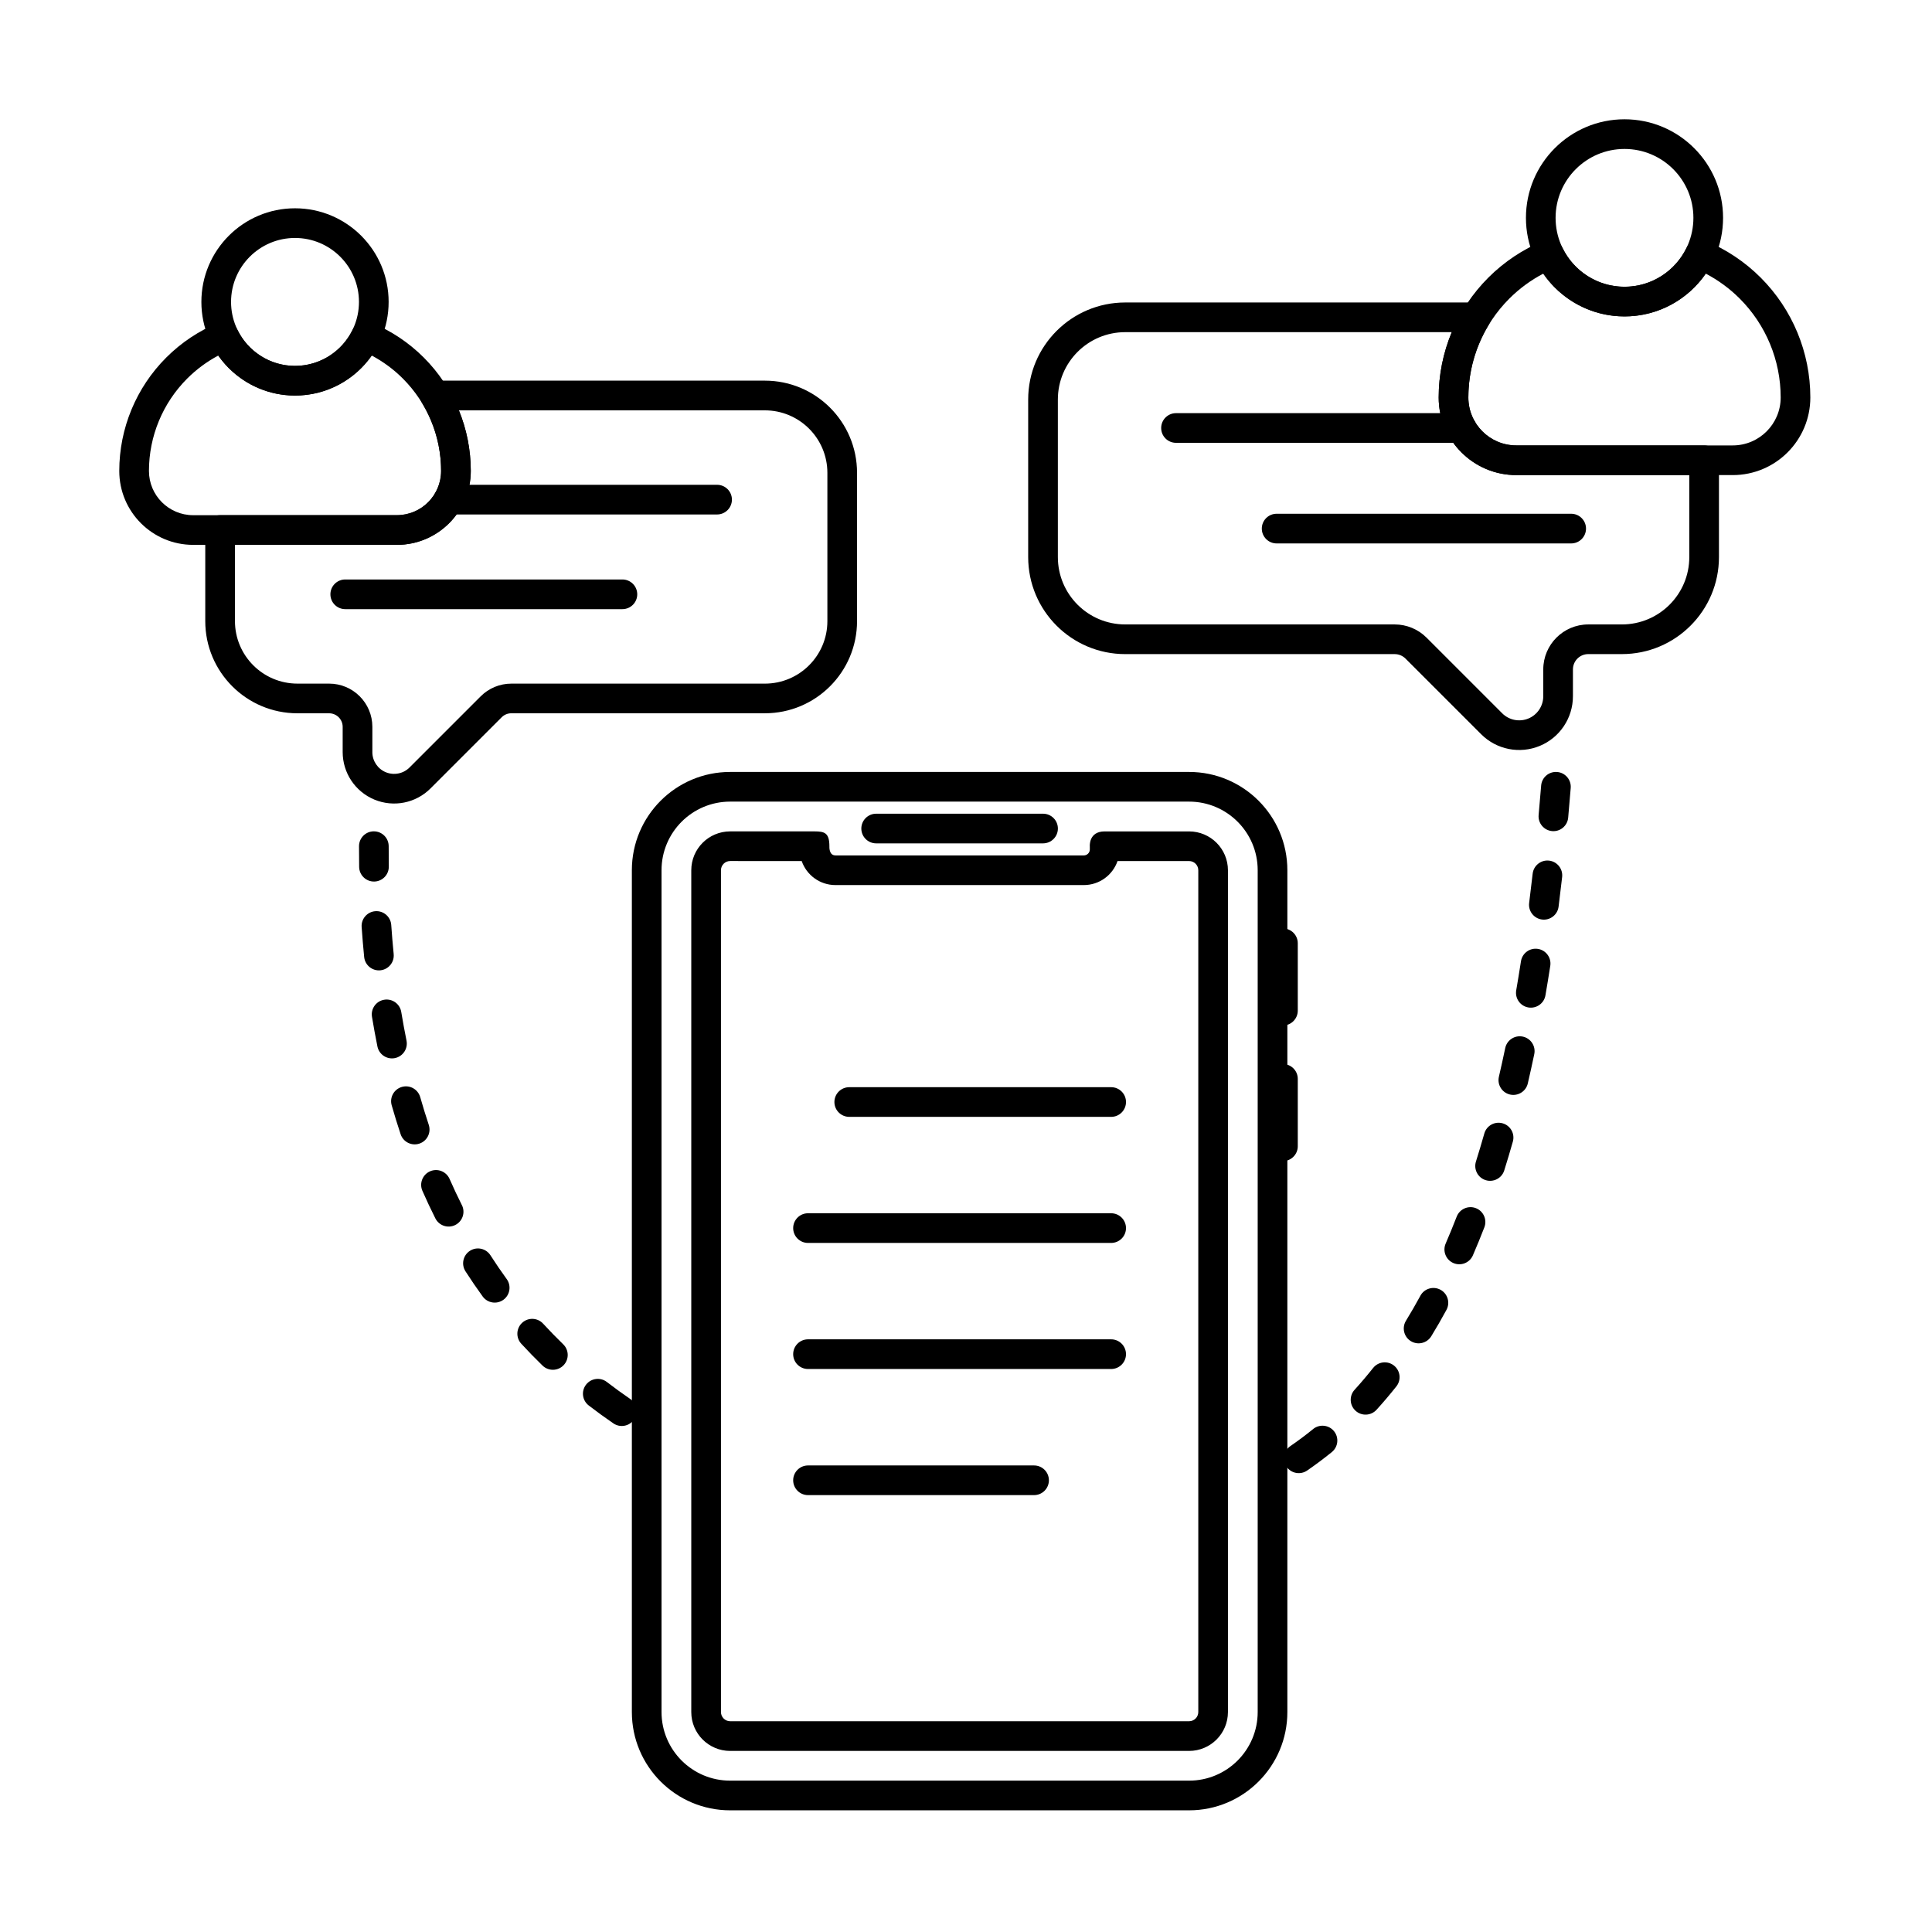 <?xml version="1.0" encoding="UTF-8"?>
<!-- Uploaded to: ICON Repo, www.svgrepo.com, Generator: ICON Repo Mixer Tools -->
<svg fill="#000000" width="800px" height="800px" version="1.1" viewBox="144 144 512 512" xmlns="http://www.w3.org/2000/svg">
 <g fill-rule="evenodd">
  <path d="m376.19 367.5h44.227c2.172 0 3.934-1.762 3.934-3.93 0-2.172-1.762-3.93-3.934-3.93h-44.227c-2.168 0-3.93 1.762-3.93 3.93 0 2.172 1.762 3.93 3.93 3.93z"/>
  <path d="m480.06 393.97v17.863c0 2.172 1.762 3.93 3.93 3.93 2.172 0 3.934-1.762 3.934-3.93v-17.863c0-2.172-1.762-3.93-3.934-3.93-2.168 0-3.93 1.762-3.93 3.93z"/>
  <path d="m480.06 429.91v17.863c0 2.172 1.762 3.93 3.93 3.93 2.172 0 3.934-1.762 3.934-3.93v-17.863c0-2.172-1.762-3.93-3.934-3.93-2.168 0-3.93 1.762-3.93 3.93z"/>
  <path d="m262.86 280.34h71.172c2.172 0 3.934-1.762 3.934-3.934s-1.762-3.93-3.934-3.93h-71.172c-2.172 0-3.934 1.762-3.934 3.93 0 2.172 1.762 3.934 3.934 3.934z"/>
  <path d="m531.29 253.49h-75.637c-2.168 0-3.93 1.762-3.93 3.934s1.762 3.93 3.93 3.93h75.637c2.172 0 3.934-1.762 3.934-3.93 0-2.172-1.762-3.934-3.934-3.934z"/>
  <path d="m235.49 305.43h73.453c2.172 0 3.934-1.762 3.934-3.93 0-2.172-1.762-3.934-3.934-3.934h-73.453c-2.172 0-3.93 1.762-3.93 3.934 0 2.168 1.762 3.93 3.93 3.93z"/>
  <path d="m560.38 280.15h-78.059c-2.172 0-3.93 1.762-3.93 3.93 0 2.172 1.762 3.934 3.93 3.934h78.059c2.172 0 3.93-1.762 3.93-3.934 0-2.168-1.762-3.93-3.93-3.93z"/>
  <path d="m311.45 374.62v223.09c0 14.383 11.66 26.043 26.047 26.043h121.62c14.383 0 26.047-11.66 26.047-26.043v-223.09c0-14.383-11.66-26.047-26.047-26.047h-121.62c-14.383 0-26.047 11.66-26.047 26.047zm7.863 223.09v-223.09c0-10.043 8.141-18.184 18.184-18.184h121.62c10.043 0 18.184 8.141 18.184 18.18v223.09c0 10.043-8.141 18.184-18.184 18.184h-121.62c-10.043 0-18.184-8.141-18.184-18.184zm46.086-227.02c-1.75 0-1.598-2.289-1.598-2.41 0-3.562-1.289-3.953-3.93-3.953h-22.375c-5.688 0-10.301 4.609-10.301 10.301v223.09c0 5.688 4.613 10.297 10.301 10.297h121.62c5.688 0 10.297-4.609 10.301-10.297v-223.09c0-5.688-4.613-10.297-10.301-10.297h-22.375c-4.266 0-3.93 3.953-3.93 3.953v0.836c0 0.863-0.715 1.578-1.598 1.578h-65.82zm-8.941 1.496c1.281 3.707 4.797 6.367 8.941 6.367h65.82c4.141 0 7.66-2.66 8.941-6.367h18.961c1.344 0 2.438 1.09 2.438 2.434v223.09c0 1.344-1.09 2.434-2.438 2.434h-121.62c-1.344 0-2.438-1.09-2.438-2.434v-223.09c0-1.344 1.09-2.438 2.438-2.438z"/>
  <path d="m369.06 439.98h69.406c2.172 0 3.934-1.762 3.934-3.934s-1.762-3.93-3.934-3.93h-69.406c-2.172 0-3.934 1.762-3.934 3.93 0 2.172 1.762 3.93 3.934 3.934z"/>
  <path d="m358.13 473.39h80.336c2.172 0 3.934-1.762 3.934-3.93 0-2.172-1.762-3.934-3.934-3.934h-80.336c-2.168 0-3.93 1.762-3.93 3.934 0 2.168 1.762 3.93 3.93 3.93z"/>
  <path d="m358.13 506.8h80.336c2.172 0 3.934-1.762 3.934-3.93 0-2.172-1.762-3.934-3.934-3.934h-80.336c-2.168 0-3.93 1.762-3.93 3.934s1.762 3.93 3.93 3.93z"/>
  <path d="m358.13 540.22h59.91c2.172 0 3.93-1.762 3.93-3.93 0-2.172-1.762-3.93-3.93-3.93h-59.91c-2.168 0-3.93 1.762-3.93 3.93 0 2.172 1.762 3.93 3.93 3.93z"/>
  <path d="m242.46 229.52c-1.918-0.789-4.121 0.047-5.031 1.91-2.754 5.644-8.547 9.535-15.246 9.535-6.695 0-12.488-3.894-15.246-9.535-0.91-1.863-3.113-2.699-5.031-1.91-5.133 2.117-9.852 5.234-13.852 9.238-7.969 7.969-12.445 18.773-12.445 30.043v0.008c0 10.816 8.77 19.586 19.586 19.586h53.977c10.816 0 19.586-8.77 19.586-19.586v-0.008c0-11.27-4.477-22.074-12.445-30.043-4.004-4.004-8.723-7.125-13.855-9.238zm0.062 8.707c3.004 1.598 5.785 3.641 8.234 6.09 6.492 6.496 10.141 15.301 10.141 24.484v0.008c0 6.473-5.25 11.723-11.723 11.723h-53.977c-6.473 0-11.723-5.25-11.723-11.723v-0.008c0-9.184 3.648-17.988 10.141-24.484 2.449-2.449 5.231-4.492 8.23-6.09 4.488 6.406 11.926 10.602 20.336 10.602 8.41 0 15.852-4.191 20.336-10.602z"/>
  <path d="m558.09 209.72c-0.91-1.867-3.113-2.703-5.031-1.91-5.426 2.234-10.41 5.535-14.641 9.766-8.422 8.422-13.152 19.844-13.152 31.754v0.008c0 11.355 9.207 20.566 20.566 20.566h57.359c11.355 0 20.566-9.207 20.566-20.566v-0.008c0-11.91-4.731-23.332-13.152-31.754-4.231-4.231-9.215-7.527-14.641-9.766-1.918-0.789-4.121 0.047-5.031 1.91-2.965 6.078-9.207 10.27-16.422 10.27-7.215 0-13.457-4.191-16.422-10.27zm-5.113 6.793c4.711 6.848 12.602 11.34 21.535 11.34 8.93 0 16.824-4.492 21.535-11.34 3.285 1.727 6.328 3.945 9 6.621 6.945 6.949 10.852 16.367 10.852 26.195v0.004c0 7.016-5.688 12.707-12.703 12.707h-57.359c-7.016 0-12.703-5.688-12.703-12.703v-0.008c0-9.824 3.902-19.246 10.852-26.195 2.672-2.672 5.715-4.894 9-6.617z"/>
  <path d="m259.25 244.88c-1.418 0-2.727 0.766-3.426 2.004-0.695 1.234-0.672 2.754 0.062 3.965 3.254 5.367 5.012 11.566 5.012 17.945v0.008c0 6.473-5.25 11.723-11.723 11.723h-46.844c-2.172 0-3.934 1.762-3.934 3.93v24.145c0 13.492 10.938 24.43 24.43 24.43h8.391c1.984 0 3.594 1.609 3.594 3.594v6.594 0.094c0 5.512 3.32 10.484 8.414 12.594s10.957 0.945 14.855-2.953l18.871-18.871c0.672-0.676 1.59-1.055 2.543-1.055h67.199c13.492 0 24.43-10.938 24.43-24.43v-39.289c0-13.492-10.938-24.43-24.43-24.43h-87.449zm-16.57 98.43v-6.688c0-6.328-5.129-11.457-11.457-11.457h-8.391c-9.148 0-16.566-7.418-16.566-16.566v-20.211h42.914c10.816 0 19.586-8.77 19.586-19.586v-0.008c0-5.559-1.09-11-3.148-16.047h81.082c9.148 0 16.566 7.418 16.566 16.566v39.289c0 9.148-7.418 16.566-16.566 16.566h-67.199c-3.039 0-5.953 1.207-8.102 3.356l-18.871 18.871c-1.648 1.648-4.129 2.144-6.289 1.25-2.156-0.895-3.562-2.996-3.562-5.332z"/>
  <path d="m560.84 328.52 0.004-0.105v-7.008c0-2.246 1.82-4.066 4.066-4.066h8.918c14.199 0 25.715-11.512 25.715-25.715v-25.656c0-2.172-1.762-3.93-3.934-3.93h-49.781c-7.016 0-12.703-5.688-12.703-12.703v-0.008c0-6.824 1.883-13.457 5.363-19.199 0.734-1.215 0.762-2.731 0.062-3.965-0.695-1.238-2.004-2.004-3.426-2.004h-92.93c-14.199 0-25.715 11.512-25.715 25.715v41.754c0 14.199 11.512 25.715 25.715 25.715h71.41c1.078 0 2.113 0.43 2.875 1.191l20.055 20.051c4.07 4.07 10.195 5.289 15.52 3.086 5.32-2.203 8.789-7.398 8.789-13.156zm-32.109-96.492c-2.269 5.43-3.469 11.301-3.469 17.301v0.008c0 11.355 9.207 20.566 20.566 20.566h45.852v21.727c0 9.859-7.992 17.852-17.852 17.852h-8.918c-6.586 0-11.93 5.34-11.93 11.93v7.109c-0.008 2.59-1.562 4.906-3.938 5.891-2.383 0.988-5.125 0.441-6.949-1.383l-20.051-20.055c-2.238-2.234-5.273-3.492-8.438-3.492h-71.41c-9.859 0-17.852-7.992-17.852-17.852v-41.754c0-9.859 7.992-17.852 17.852-17.852h86.535z"/>
  <path d="m222.18 199.2c-13.695 0-24.812 11.117-24.812 24.812 0 13.695 11.117 24.812 24.812 24.812 13.695 0 24.812-11.117 24.812-24.812 0-13.695-11.117-24.812-24.812-24.812zm0 7.863c9.355 0 16.949 7.594 16.949 16.949s-7.594 16.949-16.949 16.949c-9.352 0-16.949-7.594-16.949-16.949s7.598-16.949 16.949-16.949z"/>
  <path d="m574.51 175.61c-14.418 0-26.121 11.703-26.121 26.121s11.703 26.121 26.121 26.121 26.121-11.703 26.121-26.121-11.703-26.121-26.121-26.121zm0 7.863c10.078 0 18.258 8.184 18.258 18.258 0 10.078-8.184 18.262-18.258 18.262-10.078 0-18.262-8.184-18.262-18.262s8.184-18.258 18.262-18.258z"/>
  <path d="m492 522.71c-1.957 1.59-3.973 3.098-6.043 4.519-1.789 1.23-2.242 3.68-1.012 5.465 1.227 1.789 3.676 2.242 5.465 1.012 2.238-1.539 4.422-3.172 6.543-4.894 1.684-1.367 1.941-3.844 0.574-5.531-1.367-1.684-3.844-1.941-5.531-0.574zm-181-7.984c-2.113-1.449-4.176-2.945-6.184-4.492-1.719-1.324-4.188-1-5.512 0.719s-1.004 4.188 0.719 5.512c2.121 1.633 4.301 3.219 6.535 4.746 1.789 1.227 4.238 0.766 5.465-1.023 1.227-1.789 0.77-4.238-1.023-5.465zm196.89-8.203c-1.59 2.008-3.231 3.938-4.914 5.789-1.461 1.605-1.344 4.094 0.262 5.555 1.605 1.461 4.094 1.344 5.555-0.262 1.805-1.984 3.559-4.051 5.262-6.199 1.348-1.699 1.059-4.176-0.641-5.519-1.699-1.348-4.176-1.062-5.519 0.637zm-214.63-6.269c-1.828-1.773-3.602-3.598-5.324-5.469-1.465-1.598-3.953-1.707-5.555-0.238-1.598 1.469-1.707 3.957-0.238 5.555 1.824 1.984 3.703 3.918 5.641 5.797 1.559 1.512 4.051 1.473 5.559-0.086 1.512-1.559 1.473-4.047-0.086-5.559zm227.16-12.871c-1.238 2.277-2.512 4.488-3.824 6.629-1.133 1.852-0.555 4.273 1.297 5.406 1.848 1.133 4.273 0.551 5.406-1.297 1.383-2.258 2.727-4.586 4.027-6.988 1.035-1.906 0.328-4.293-1.578-5.332-1.906-1.035-4.297-0.328-5.332 1.578zm-242.14-4.418c-1.492-2.055-2.926-4.16-4.309-6.309-1.172-1.824-3.609-2.356-5.434-1.18-1.824 1.172-2.352 3.609-1.18 5.434 1.465 2.273 2.984 4.5 4.562 6.672 1.273 1.754 3.734 2.148 5.488 0.875 1.758-1.273 2.148-3.734 0.875-5.492zm251.76-16.547c-0.945 2.438-1.918 4.812-2.922 7.137-0.863 1.992 0.055 4.309 2.047 5.168 1.992 0.859 4.309-0.055 5.168-2.047 1.043-2.414 2.055-4.887 3.035-7.414 0.785-2.023-0.223-4.301-2.242-5.086-2.023-0.785-4.301 0.223-5.086 2.242zm-263.64-3.055c-1.137-2.269-2.223-4.578-3.258-6.938-0.875-1.984-3.195-2.891-5.18-2.016-1.984 0.875-2.891 3.195-2.016 5.18 1.09 2.477 2.231 4.91 3.43 7.293 0.973 1.941 3.336 2.727 5.277 1.754 1.941-0.973 2.727-3.336 1.75-5.277zm270.96-18.973c-0.719 2.523-1.453 5-2.219 7.43-0.648 2.07 0.5 4.277 2.57 4.93 2.07 0.648 4.281-0.5 4.93-2.57 0.785-2.5 1.547-5.043 2.281-7.641 0.594-2.086-0.621-4.262-2.711-4.852-2.086-0.594-4.262 0.621-4.852 2.707zm-279.73-2.293c-0.801-2.41-1.559-4.859-2.269-7.352-0.598-2.086-2.773-3.297-4.859-2.699-2.086 0.598-3.297 2.773-2.703 4.859 0.742 2.602 1.531 5.156 2.371 7.676 0.684 2.059 2.91 3.172 4.969 2.488 2.059-0.684 3.172-2.91 2.488-4.969zm285.27-20.348c-0.539 2.57-1.098 5.106-1.676 7.594-0.492 2.117 0.828 4.231 2.941 4.719 2.113 0.488 4.227-0.828 4.719-2.941 0.59-2.547 1.16-5.133 1.711-7.758 0.445-2.121-0.918-4.207-3.039-4.652-2.121-0.445-4.211 0.914-4.656 3.039zm-291.17-1.98c-0.504-2.496-0.969-5.027-1.395-7.594-0.352-2.141-2.379-3.59-4.519-3.234-2.141 0.352-3.59 2.379-3.238 4.519 0.441 2.66 0.922 5.285 1.445 7.871 0.43 2.125 2.504 3.504 4.633 3.074 2.125-0.43 3.504-2.504 3.074-4.633zm295.34-21.02c-0.402 2.602-0.824 5.164-1.258 7.695-0.367 2.137 1.07 4.172 3.207 4.539 2.141 0.367 4.176-1.07 4.539-3.211 0.445-2.57 0.867-5.18 1.281-7.82 0.332-2.144-1.137-4.156-3.281-4.488-2.144-0.336-4.156 1.137-4.488 3.281zm-298.74-1.906c-0.25-2.543-0.469-5.117-0.648-7.719-0.148-2.164-2.027-3.801-4.191-3.652-2.164 0.148-3.801 2.027-3.652 4.191 0.188 2.68 0.406 5.332 0.668 7.953 0.215 2.16 2.141 3.738 4.297 3.523 2.16-0.215 3.738-2.141 3.523-4.297zm301.84-21.312c-0.297 2.617-0.609 5.203-0.93 7.758-0.273 2.152 1.254 4.121 3.406 4.394 2.152 0.273 4.121-1.254 4.394-3.406 0.328-2.586 0.641-5.207 0.941-7.856 0.242-2.156-1.309-4.106-3.461-4.348-2.156-0.246-4.106 1.309-4.348 3.461zm-303.13-1.902c-0.027-1.781-0.039-3.57-0.035-5.375 0.004-2.172-1.754-3.934-3.922-3.941-2.172-0.004-3.934 1.754-3.941 3.922-0.004 1.848 0.008 3.684 0.035 5.512 0.031 2.168 1.82 3.902 3.988 3.871 2.172-0.031 3.902-1.82 3.871-3.988zm305.38-21.445c-0.211 2.625-0.434 5.223-0.668 7.793-0.195 2.164 1.398 4.074 3.562 4.273 2.16 0.195 4.074-1.398 4.269-3.562 0.234-2.598 0.461-5.223 0.672-7.871 0.172-2.164-1.441-4.062-3.602-4.234-2.164-0.176-4.062 1.441-4.234 3.602z"/>
 </g>
</svg>